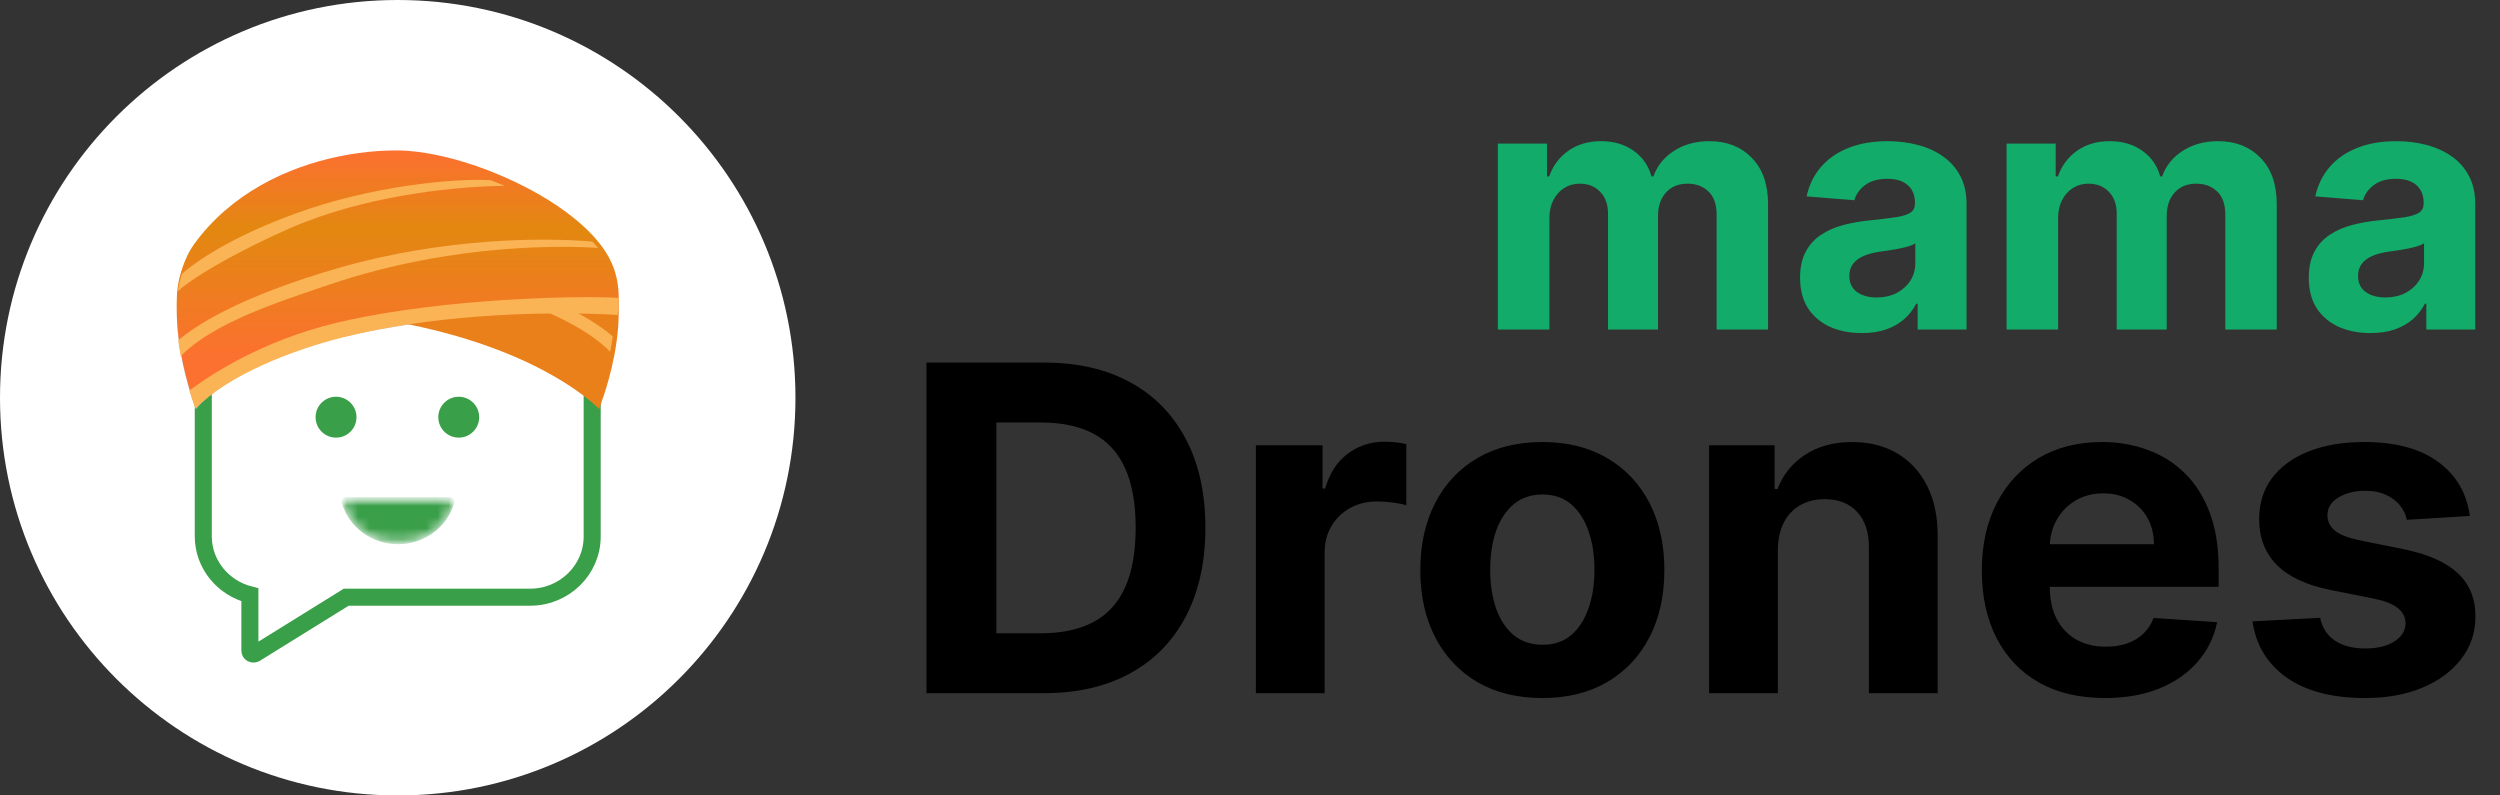 <svg width="220" height="70" viewBox="0 0 220 70" fill="none" xmlns="http://www.w3.org/2000/svg">
<rect x="0" y="0" width="220" height="70" fill="#333333" stroke="none"/>
<g clip-path="url(#clip0_170_62)">
<path d="M35 70C54.33 70 70 54.33 70 35C70 15.67 54.33 0 35 0C15.67 0 0 15.67 0 35C0 54.33 15.67 70 35 70Z" fill="white"/>
<path d="M56.889 13H18V57.937H56.889V13Z" fill="white"/>
<path d="M21.99 57.256V52.343C19.634 51.743 17.889 49.676 17.889 47.189V24.389C17.889 21.453 20.337 19.056 23.398 19.056H35.03H46.662C49.662 19.056 52.111 21.453 52.111 24.389V47.219C52.111 50.156 49.662 52.552 46.662 52.552H30.47L22.45 57.526C22.235 57.616 21.99 57.496 21.99 57.256Z" stroke="#3A9F49" stroke-width="1.5" stroke-miterlimit="10"/>
<path d="M53.919 30.031C53.919 30.031 51.264 26.6 39.581 23.247C30.339 20.592 21.308 20.681 17.556 21.137C17.556 21.137 17.438 21.23 17.132 21.645C17.132 21.645 28.199 20.511 40.559 24.722C45.101 26.271 51.159 28.206 53.666 31.417L53.919 30.031Z" fill="#FAB355"/>
<path d="M33.479 28.975C44.294 27.117 50.974 25.946 54.394 27.715C54.679 24.976 53.708 22.995 52.812 21.972C48.993 17.605 39.68 14.024 34.925 14.024C30.271 14.024 21.521 16.107 17.104 21.972C13.54 26.699 17.245 35.994 17.245 35.994C17.245 35.994 20.844 31.144 33.479 28.975Z" fill="url(#paint0_linear_170_62)"/>
<path d="M15.754 30.008C15.754 30.008 18.397 26.581 30.024 23.231C39.217 20.583 48.21 20.668 51.94 21.123C51.94 21.123 52.057 21.216 52.361 21.631C52.361 21.631 41.347 20.498 29.046 24.705C24.525 26.252 18.497 28.185 16.002 31.393L15.754 30.008Z" fill="#FAB355"/>
<path d="M54.444 27.42C54.444 27.518 54.444 27.616 54.44 27.715C54.436 28.48 54.37 29.245 54.268 29.986C54.205 30.465 54.126 30.927 54.037 31.378C53.524 33.993 52.71 35.994 52.71 35.994C52.71 35.994 48.169 31.03 35.944 28.541C35.74 28.504 35.537 28.463 35.329 28.423C34.639 28.288 33.961 28.161 33.302 28.042C32.926 27.972 32.554 27.907 32.187 27.841C23.18 26.253 17.532 25.987 15.616 27.657C15.328 24.919 16.12 23.04 16.961 21.972C17.01 21.911 17.059 21.849 17.112 21.788C17.258 21.608 17.422 21.424 17.599 21.231C18.617 20.13 20.055 18.886 21.162 18.186C24.18 16.267 26.92 15.121 29.721 14.531H29.726C31.036 14.257 32.359 14.101 33.727 14.048C33.913 14.04 34.103 14.036 34.284 14.032C34.47 14.024 34.656 14.024 34.838 14.024C34.984 14.024 35.134 14.028 35.285 14.032C36.046 14.052 36.834 14.138 37.635 14.277C37.79 14.302 37.949 14.331 38.108 14.363C42.034 15.145 46.265 17.159 49.593 19.234C50.28 19.664 50.851 20.04 51.373 20.462C51.408 20.486 51.439 20.515 51.47 20.544C51.953 20.949 52.4 21.395 52.851 21.972C53.781 23.155 54.232 24.645 54.383 26.204C54.422 26.605 54.44 27.015 54.444 27.42Z" fill="#EA801A"/>
<path d="M53.919 29.602C53.858 30.069 53.781 30.52 53.694 30.96C50.887 28.06 45.189 26.247 40.844 24.773C30.11 21.142 20.336 21.43 17.658 21.602C17.8 21.426 17.96 21.246 18.133 21.058C22.331 20.679 30.996 20.755 39.846 23.279C48.895 25.859 52.641 28.483 53.919 29.602Z" fill="#FAB355"/>
<path d="M54.398 27.102L54.371 27.09C51.503 25.723 37.399 26.768 33.389 27.733C33.288 27.759 33.191 27.78 33.104 27.805C17.77 32.025 17.261 35.74 17.243 35.948V35.956L17.239 35.952C17.217 35.884 16.984 35.27 16.703 34.31C16.452 33.476 16.167 32.384 15.943 31.161C15.859 30.7 15.785 30.217 15.719 29.722C15.539 28.258 15.477 26.696 15.693 25.223C15.767 24.682 15.881 24.153 16.04 23.645V23.641C16.281 22.849 16.628 22.113 17.102 21.457C20.305 17.06 25.189 14.719 29.836 13.763H29.84C31.017 13.522 32.186 13.365 33.306 13.289L33.811 13.263C33.995 13.255 34.184 13.251 34.364 13.246C34.549 13.238 34.733 13.238 34.913 13.238C35.058 13.238 35.208 13.242 35.357 13.246C35.541 13.255 35.735 13.263 35.928 13.276C36.49 13.323 37.079 13.395 37.689 13.501C37.843 13.526 38.001 13.555 38.159 13.589C39.758 13.898 41.48 14.41 43.175 15.075C43.597 15.24 44.01 15.413 44.427 15.6H44.431C47.036 16.742 49.509 18.228 51.323 19.895C51.358 19.921 51.389 19.95 51.419 19.98C51.674 20.213 51.911 20.454 52.14 20.695C52.315 20.886 52.483 21.076 52.636 21.266C52.689 21.33 52.742 21.393 52.79 21.457C53.51 22.375 54.358 23.742 54.437 25.846C54.455 26.239 54.441 26.658 54.398 27.102Z" fill="url(#paint1_linear_170_62)"/>
<path d="M52.634 21.815C50.001 21.644 39.977 21.314 28.968 25.051C24.553 26.55 18.772 28.396 15.905 31.343C15.822 30.899 15.747 30.434 15.681 29.957C17 28.812 20.821 26.147 29.988 23.526C39.027 20.943 47.886 20.873 52.138 21.265C52.313 21.448 52.481 21.631 52.634 21.815ZM54.397 27.435L54.371 27.422C54.371 27.52 54.371 27.618 54.367 27.716C52.212 27.577 44.378 27.272 35.993 28.539C34.09 28.828 32.16 29.199 30.26 29.668C25.723 30.793 20.073 33.01 17.207 35.952L17.202 35.956C17.18 35.891 16.947 35.3 16.666 34.375C18.372 33.075 22.957 29.99 29.658 28.396C30.502 28.197 31.372 28.009 32.261 27.842C41.225 26.139 51.909 26.033 54.309 26.212L54.437 26.224C54.455 26.603 54.441 27.007 54.397 27.435ZM44.417 16.358C40.513 16.386 33.276 17.059 26.866 19.529C23.709 20.747 17.686 23.779 15.655 25.625C15.729 25.104 15.844 24.594 16.002 24.105V24.101C17.084 23.164 20.06 20.943 26.101 18.754C32.661 16.378 39.774 15.685 43.164 15.852C43.586 16.011 43.999 16.178 44.417 16.358Z" fill="#FAB355"/>
<path d="M29.571 38.512C30.565 38.512 31.371 37.707 31.371 36.713C31.371 35.719 30.565 34.913 29.571 34.913C28.577 34.913 27.771 35.719 27.771 36.713C27.771 37.707 28.577 38.512 29.571 38.512Z" fill="#3A9F49"/>
<mask id="mask0_170_62" style="mask-type:luminance" maskUnits="userSpaceOnUse" x="30" y="43" width="10" height="5">
<path d="M39.987 43.748H30.062V47.893H39.987V43.748Z" fill="white"/>
</mask>
<g mask="url(#mask0_170_62)">
<mask id="mask1_170_62" style="mask-type:alpha" maskUnits="userSpaceOnUse" x="30" y="43" width="10" height="5">
<path d="M35.027 47.892C32.678 47.892 30.703 46.362 30.078 44.275C30.06 44.213 30.057 44.147 30.07 44.084C30.082 44.02 30.108 43.961 30.148 43.91C30.187 43.858 30.238 43.817 30.296 43.789C30.354 43.761 30.418 43.747 30.482 43.748H39.568C39.632 43.747 39.696 43.761 39.754 43.789C39.812 43.817 39.863 43.858 39.902 43.91C39.941 43.961 39.968 44.02 39.98 44.084C39.992 44.147 39.989 44.213 39.972 44.275C39.352 46.362 37.376 47.892 35.027 47.892Z" fill="black"/>
</mask>
<g mask="url(#mask1_170_62)">
<path d="M35.027 47.892C32.678 47.892 30.703 46.362 30.078 44.275C30.06 44.213 30.057 44.147 30.07 44.084C30.082 44.02 30.108 43.961 30.148 43.91C30.187 43.858 30.238 43.817 30.296 43.789C30.354 43.761 30.418 43.747 30.482 43.748H39.568C39.632 43.747 39.696 43.761 39.754 43.789C39.812 43.817 39.863 43.858 39.902 43.91C39.941 43.961 39.968 44.02 39.98 44.084C39.992 44.147 39.989 44.213 39.972 44.275C39.352 46.362 37.376 47.892 35.027 47.892Z" fill="#3A9F49"/>
</g>
</g>
<path d="M40.37 38.512C41.364 38.512 42.169 37.707 42.169 36.713C42.169 35.719 41.364 34.913 40.37 34.913C39.376 34.913 38.57 35.719 38.57 36.713C38.57 37.707 39.376 38.512 40.37 38.512Z" fill="#3A9F49"/>
</g>
<path d="M91.841 61H81.528V31.909H91.926C94.852 31.909 97.371 32.492 99.483 33.656C101.595 34.812 103.219 36.474 104.355 38.642C105.501 40.811 106.074 43.405 106.074 46.426C106.074 49.456 105.501 52.061 104.355 54.239C103.219 56.417 101.585 58.088 99.454 59.253C97.333 60.418 94.796 61 91.841 61ZM87.679 55.73H91.585C93.403 55.73 94.933 55.408 96.173 54.764C97.423 54.111 98.361 53.102 98.986 51.739C99.62 50.365 99.938 48.595 99.938 46.426C99.938 44.276 99.62 42.52 98.986 41.156C98.361 39.793 97.428 38.789 96.188 38.145C94.947 37.501 93.418 37.179 91.599 37.179H87.679V55.73ZM110.516 61V39.182H116.383V42.989H116.61C117.008 41.635 117.675 40.612 118.613 39.92C119.55 39.22 120.63 38.869 121.852 38.869C122.155 38.869 122.481 38.888 122.832 38.926C123.182 38.964 123.49 39.016 123.755 39.082V44.452C123.471 44.367 123.078 44.291 122.576 44.224C122.074 44.158 121.615 44.125 121.198 44.125C120.308 44.125 119.513 44.319 118.812 44.707C118.121 45.086 117.571 45.617 117.164 46.298C116.766 46.98 116.567 47.766 116.567 48.656V61H110.516ZM135.726 61.426C133.519 61.426 131.611 60.957 130.001 60.02C128.401 59.073 127.165 57.757 126.294 56.071C125.423 54.376 124.987 52.411 124.987 50.176C124.987 47.922 125.423 45.953 126.294 44.267C127.165 42.572 128.401 41.256 130.001 40.318C131.611 39.371 133.519 38.898 135.726 38.898C137.932 38.898 139.836 39.371 141.436 40.318C143.046 41.256 144.286 42.572 145.158 44.267C146.029 45.953 146.464 47.922 146.464 50.176C146.464 52.411 146.029 54.376 145.158 56.071C144.286 57.757 143.046 59.073 141.436 60.02C139.836 60.957 137.932 61.426 135.726 61.426ZM135.754 56.739C136.758 56.739 137.596 56.455 138.268 55.886C138.941 55.309 139.447 54.523 139.788 53.528C140.139 52.534 140.314 51.403 140.314 50.133C140.314 48.865 140.139 47.733 139.788 46.739C139.447 45.744 138.941 44.958 138.268 44.381C137.596 43.803 136.758 43.514 135.754 43.514C134.741 43.514 133.889 43.803 133.197 44.381C132.516 44.958 132 45.744 131.649 46.739C131.308 47.733 131.138 48.865 131.138 50.133C131.138 51.403 131.308 52.534 131.649 53.528C132 54.523 132.516 55.309 133.197 55.886C133.889 56.455 134.741 56.739 135.754 56.739ZM156.45 48.386V61H150.399V39.182H156.166V43.031H156.422C156.905 41.762 157.714 40.758 158.851 40.02C159.987 39.272 161.365 38.898 162.984 38.898C164.5 38.898 165.821 39.229 166.947 39.892C168.074 40.555 168.95 41.502 169.575 42.733C170.2 43.955 170.513 45.413 170.513 47.108V61H164.462V48.188C164.471 46.852 164.13 45.811 163.439 45.062C162.748 44.305 161.796 43.926 160.584 43.926C159.769 43.926 159.05 44.101 158.425 44.452C157.809 44.802 157.326 45.313 156.976 45.986C156.635 46.649 156.46 47.449 156.45 48.386ZM185.225 61.426C182.981 61.426 181.049 60.972 179.43 60.062C177.82 59.144 176.579 57.847 175.708 56.17C174.837 54.485 174.401 52.492 174.401 50.19C174.401 47.946 174.837 45.976 175.708 44.281C176.579 42.586 177.806 41.265 179.387 40.318C180.978 39.371 182.844 38.898 184.984 38.898C186.423 38.898 187.763 39.13 189.004 39.594C190.254 40.048 191.343 40.735 192.271 41.653C193.208 42.572 193.937 43.727 194.458 45.119C194.979 46.502 195.239 48.121 195.239 49.977V51.639H176.816V47.889H189.543C189.543 47.018 189.354 46.246 188.975 45.574C188.596 44.901 188.071 44.376 187.398 43.997C186.736 43.609 185.964 43.415 185.083 43.415C184.165 43.415 183.35 43.628 182.64 44.054C181.939 44.471 181.39 45.034 180.992 45.744C180.594 46.445 180.391 47.226 180.381 48.088V51.653C180.381 52.733 180.58 53.666 180.978 54.452C181.385 55.238 181.958 55.844 182.697 56.27C183.435 56.696 184.311 56.909 185.325 56.909C185.997 56.909 186.612 56.814 187.171 56.625C187.73 56.436 188.208 56.151 188.606 55.773C189.004 55.394 189.307 54.93 189.515 54.381L195.112 54.75C194.827 56.095 194.245 57.269 193.364 58.273C192.493 59.267 191.366 60.044 189.984 60.602C188.611 61.151 187.024 61.426 185.225 61.426ZM217.342 45.403L211.802 45.744C211.707 45.271 211.504 44.845 211.191 44.466C210.879 44.078 210.467 43.77 209.955 43.543C209.453 43.306 208.852 43.188 208.151 43.188C207.214 43.188 206.423 43.386 205.779 43.784C205.135 44.172 204.813 44.693 204.813 45.347C204.813 45.867 205.022 46.308 205.438 46.668C205.855 47.028 206.57 47.316 207.583 47.534L211.532 48.33C213.653 48.765 215.235 49.466 216.276 50.432C217.318 51.398 217.839 52.667 217.839 54.239C217.839 55.669 217.417 56.923 216.575 58.003C215.741 59.082 214.595 59.925 213.137 60.531C211.688 61.128 210.017 61.426 208.123 61.426C205.235 61.426 202.933 60.825 201.219 59.622C199.515 58.41 198.516 56.762 198.222 54.679L204.174 54.367C204.354 55.247 204.79 55.919 205.481 56.383C206.172 56.838 207.058 57.065 208.137 57.065C209.198 57.065 210.05 56.862 210.694 56.455C211.347 56.038 211.679 55.503 211.688 54.849C211.679 54.3 211.447 53.85 210.992 53.5C210.538 53.14 209.837 52.865 208.89 52.676L205.112 51.923C202.981 51.497 201.395 50.758 200.353 49.707C199.321 48.656 198.805 47.316 198.805 45.688C198.805 44.286 199.183 43.079 199.941 42.065C200.708 41.052 201.783 40.271 203.165 39.722C204.558 39.172 206.186 38.898 208.052 38.898C210.808 38.898 212.976 39.48 214.558 40.645C216.148 41.81 217.076 43.396 217.342 45.403Z" fill="black"/>
<path d="M131.811 29V12.636H136.136V15.523H136.328C136.669 14.565 137.237 13.808 138.033 13.254C138.828 12.7 139.78 12.423 140.888 12.423C142.01 12.423 142.965 12.704 143.754 13.265C144.542 13.819 145.067 14.572 145.33 15.523H145.501C145.835 14.586 146.438 13.837 147.312 13.276C148.192 12.707 149.233 12.423 150.433 12.423C151.96 12.423 153.2 12.91 154.151 13.883C155.11 14.849 155.589 16.22 155.589 17.995V29H151.062V18.89C151.062 17.981 150.82 17.299 150.337 16.845C149.854 16.39 149.251 16.163 148.526 16.163C147.702 16.163 147.06 16.425 146.598 16.951C146.136 17.47 145.906 18.155 145.906 19.007V29H141.506V18.794C141.506 17.991 141.275 17.352 140.813 16.876C140.359 16.401 139.759 16.163 139.013 16.163C138.509 16.163 138.054 16.291 137.649 16.546C137.251 16.795 136.935 17.146 136.701 17.601C136.467 18.048 136.349 18.574 136.349 19.178V29H131.811ZM163.841 29.309C162.797 29.309 161.866 29.128 161.049 28.766C160.233 28.396 159.586 27.853 159.11 27.136C158.642 26.411 158.407 25.509 158.407 24.43C158.407 23.521 158.574 22.757 158.908 22.139C159.242 21.521 159.696 21.024 160.272 20.648C160.847 20.271 161.5 19.987 162.232 19.796C162.971 19.604 163.745 19.469 164.554 19.391C165.506 19.291 166.273 19.199 166.855 19.114C167.438 19.021 167.86 18.886 168.123 18.709C168.386 18.531 168.517 18.268 168.517 17.921V17.857C168.517 17.182 168.304 16.66 167.878 16.291C167.459 15.921 166.863 15.736 166.088 15.736C165.272 15.736 164.622 15.918 164.139 16.28C163.656 16.635 163.336 17.082 163.18 17.622L158.983 17.281C159.196 16.287 159.615 15.428 160.24 14.703C160.865 13.972 161.671 13.411 162.658 13.02C163.652 12.622 164.803 12.423 166.11 12.423C167.019 12.423 167.889 12.53 168.72 12.743C169.558 12.956 170.3 13.286 170.946 13.734C171.6 14.181 172.115 14.756 172.491 15.46C172.868 16.155 173.056 16.99 173.056 17.963V29H168.752V26.731H168.624C168.361 27.242 168.01 27.693 167.569 28.084C167.129 28.467 166.6 28.769 165.982 28.989C165.364 29.202 164.65 29.309 163.841 29.309ZM165.14 26.177C165.808 26.177 166.397 26.046 166.909 25.783C167.42 25.513 167.821 25.151 168.113 24.696C168.404 24.241 168.549 23.727 168.549 23.151V21.415C168.407 21.507 168.212 21.592 167.963 21.671C167.722 21.741 167.449 21.809 167.143 21.873C166.838 21.93 166.532 21.983 166.227 22.033C165.922 22.075 165.645 22.114 165.396 22.15C164.863 22.228 164.398 22.352 164 22.523C163.603 22.693 163.294 22.924 163.074 23.215C162.853 23.499 162.743 23.854 162.743 24.28C162.743 24.898 162.967 25.371 163.414 25.697C163.869 26.017 164.444 26.177 165.14 26.177ZM176.577 29V12.636H180.902V15.523H181.094C181.435 14.565 182.003 13.808 182.798 13.254C183.594 12.7 184.545 12.423 185.653 12.423C186.776 12.423 187.731 12.704 188.519 13.265C189.308 13.819 189.833 14.572 190.096 15.523H190.266C190.6 14.586 191.204 13.837 192.077 13.276C192.958 12.707 193.999 12.423 195.199 12.423C196.726 12.423 197.965 12.91 198.917 13.883C199.876 14.849 200.355 16.22 200.355 17.995V29H195.827V18.89C195.827 17.981 195.586 17.299 195.103 16.845C194.62 16.39 194.016 16.163 193.292 16.163C192.468 16.163 191.825 16.425 191.364 16.951C190.902 17.47 190.671 18.155 190.671 19.007V29H186.271V18.794C186.271 17.991 186.04 17.352 185.579 16.876C185.124 16.401 184.524 16.163 183.778 16.163C183.274 16.163 182.82 16.291 182.415 16.546C182.017 16.795 181.701 17.146 181.467 17.601C181.232 18.048 181.115 18.574 181.115 19.178V29H176.577ZM208.606 29.309C207.562 29.309 206.632 29.128 205.815 28.766C204.998 28.396 204.352 27.853 203.876 27.136C203.407 26.411 203.173 25.509 203.173 24.43C203.173 23.521 203.34 22.757 203.674 22.139C204.007 21.521 204.462 21.024 205.037 20.648C205.613 20.271 206.266 19.987 206.998 19.796C207.736 19.604 208.51 19.469 209.32 19.391C210.272 19.291 211.039 19.199 211.621 19.114C212.203 19.021 212.626 18.886 212.889 18.709C213.152 18.531 213.283 18.268 213.283 17.921V17.857C213.283 17.182 213.07 16.66 212.644 16.291C212.225 15.921 211.628 15.736 210.854 15.736C210.037 15.736 209.387 15.918 208.904 16.28C208.422 16.635 208.102 17.082 207.946 17.622L203.748 17.281C203.961 16.287 204.38 15.428 205.005 14.703C205.63 13.972 206.436 13.411 207.424 13.02C208.418 12.622 209.569 12.423 210.875 12.423C211.784 12.423 212.654 12.53 213.485 12.743C214.324 12.956 215.066 13.286 215.712 13.734C216.365 14.181 216.88 14.756 217.257 15.46C217.633 16.155 217.821 16.99 217.821 17.963V29H213.517V26.731H213.39C213.127 27.242 212.775 27.693 212.335 28.084C211.895 28.467 211.365 28.769 210.748 28.989C210.13 29.202 209.416 29.309 208.606 29.309ZM209.906 26.177C210.574 26.177 211.163 26.046 211.674 25.783C212.186 25.513 212.587 25.151 212.878 24.696C213.169 24.241 213.315 23.727 213.315 23.151V21.415C213.173 21.507 212.978 21.592 212.729 21.671C212.488 21.741 212.214 21.809 211.909 21.873C211.603 21.93 211.298 21.983 210.993 22.033C210.687 22.075 210.41 22.114 210.162 22.15C209.629 22.228 209.164 22.352 208.766 22.523C208.368 22.693 208.059 22.924 207.839 23.215C207.619 23.499 207.509 23.854 207.509 24.28C207.509 24.898 207.733 25.371 208.18 25.697C208.635 26.017 209.21 26.177 209.906 26.177Z" fill="#12AB69"/>
<defs>
<linearGradient id="paint0_linear_170_62" x1="35" y1="14.126" x2="35" y2="35.311" gradientUnits="userSpaceOnUse">
<stop offset="0.017" stop-color="#3A9F49"/>
<stop offset="0.328" stop-color="#E3E3E3"/>
<stop offset="0.879" stop-color="#C5C5C5"/>
<stop offset="1" stop-color="#BDBDBD"/>
</linearGradient>
<linearGradient id="paint1_linear_170_62" x1="35" y1="13.358" x2="35" y2="34.384" gradientUnits="userSpaceOnUse">
<stop stop-color="#FC7030"/>
<stop offset="0.328" stop-color="#E28810"/>
<stop offset="0.873" stop-color="#FC7030"/>
<stop offset="1" stop-color="#FC7030"/>
</linearGradient>
<clipPath id="clip0_170_62">
<rect width="70" height="70" fill="white"/>
</clipPath>
</defs>
</svg>
